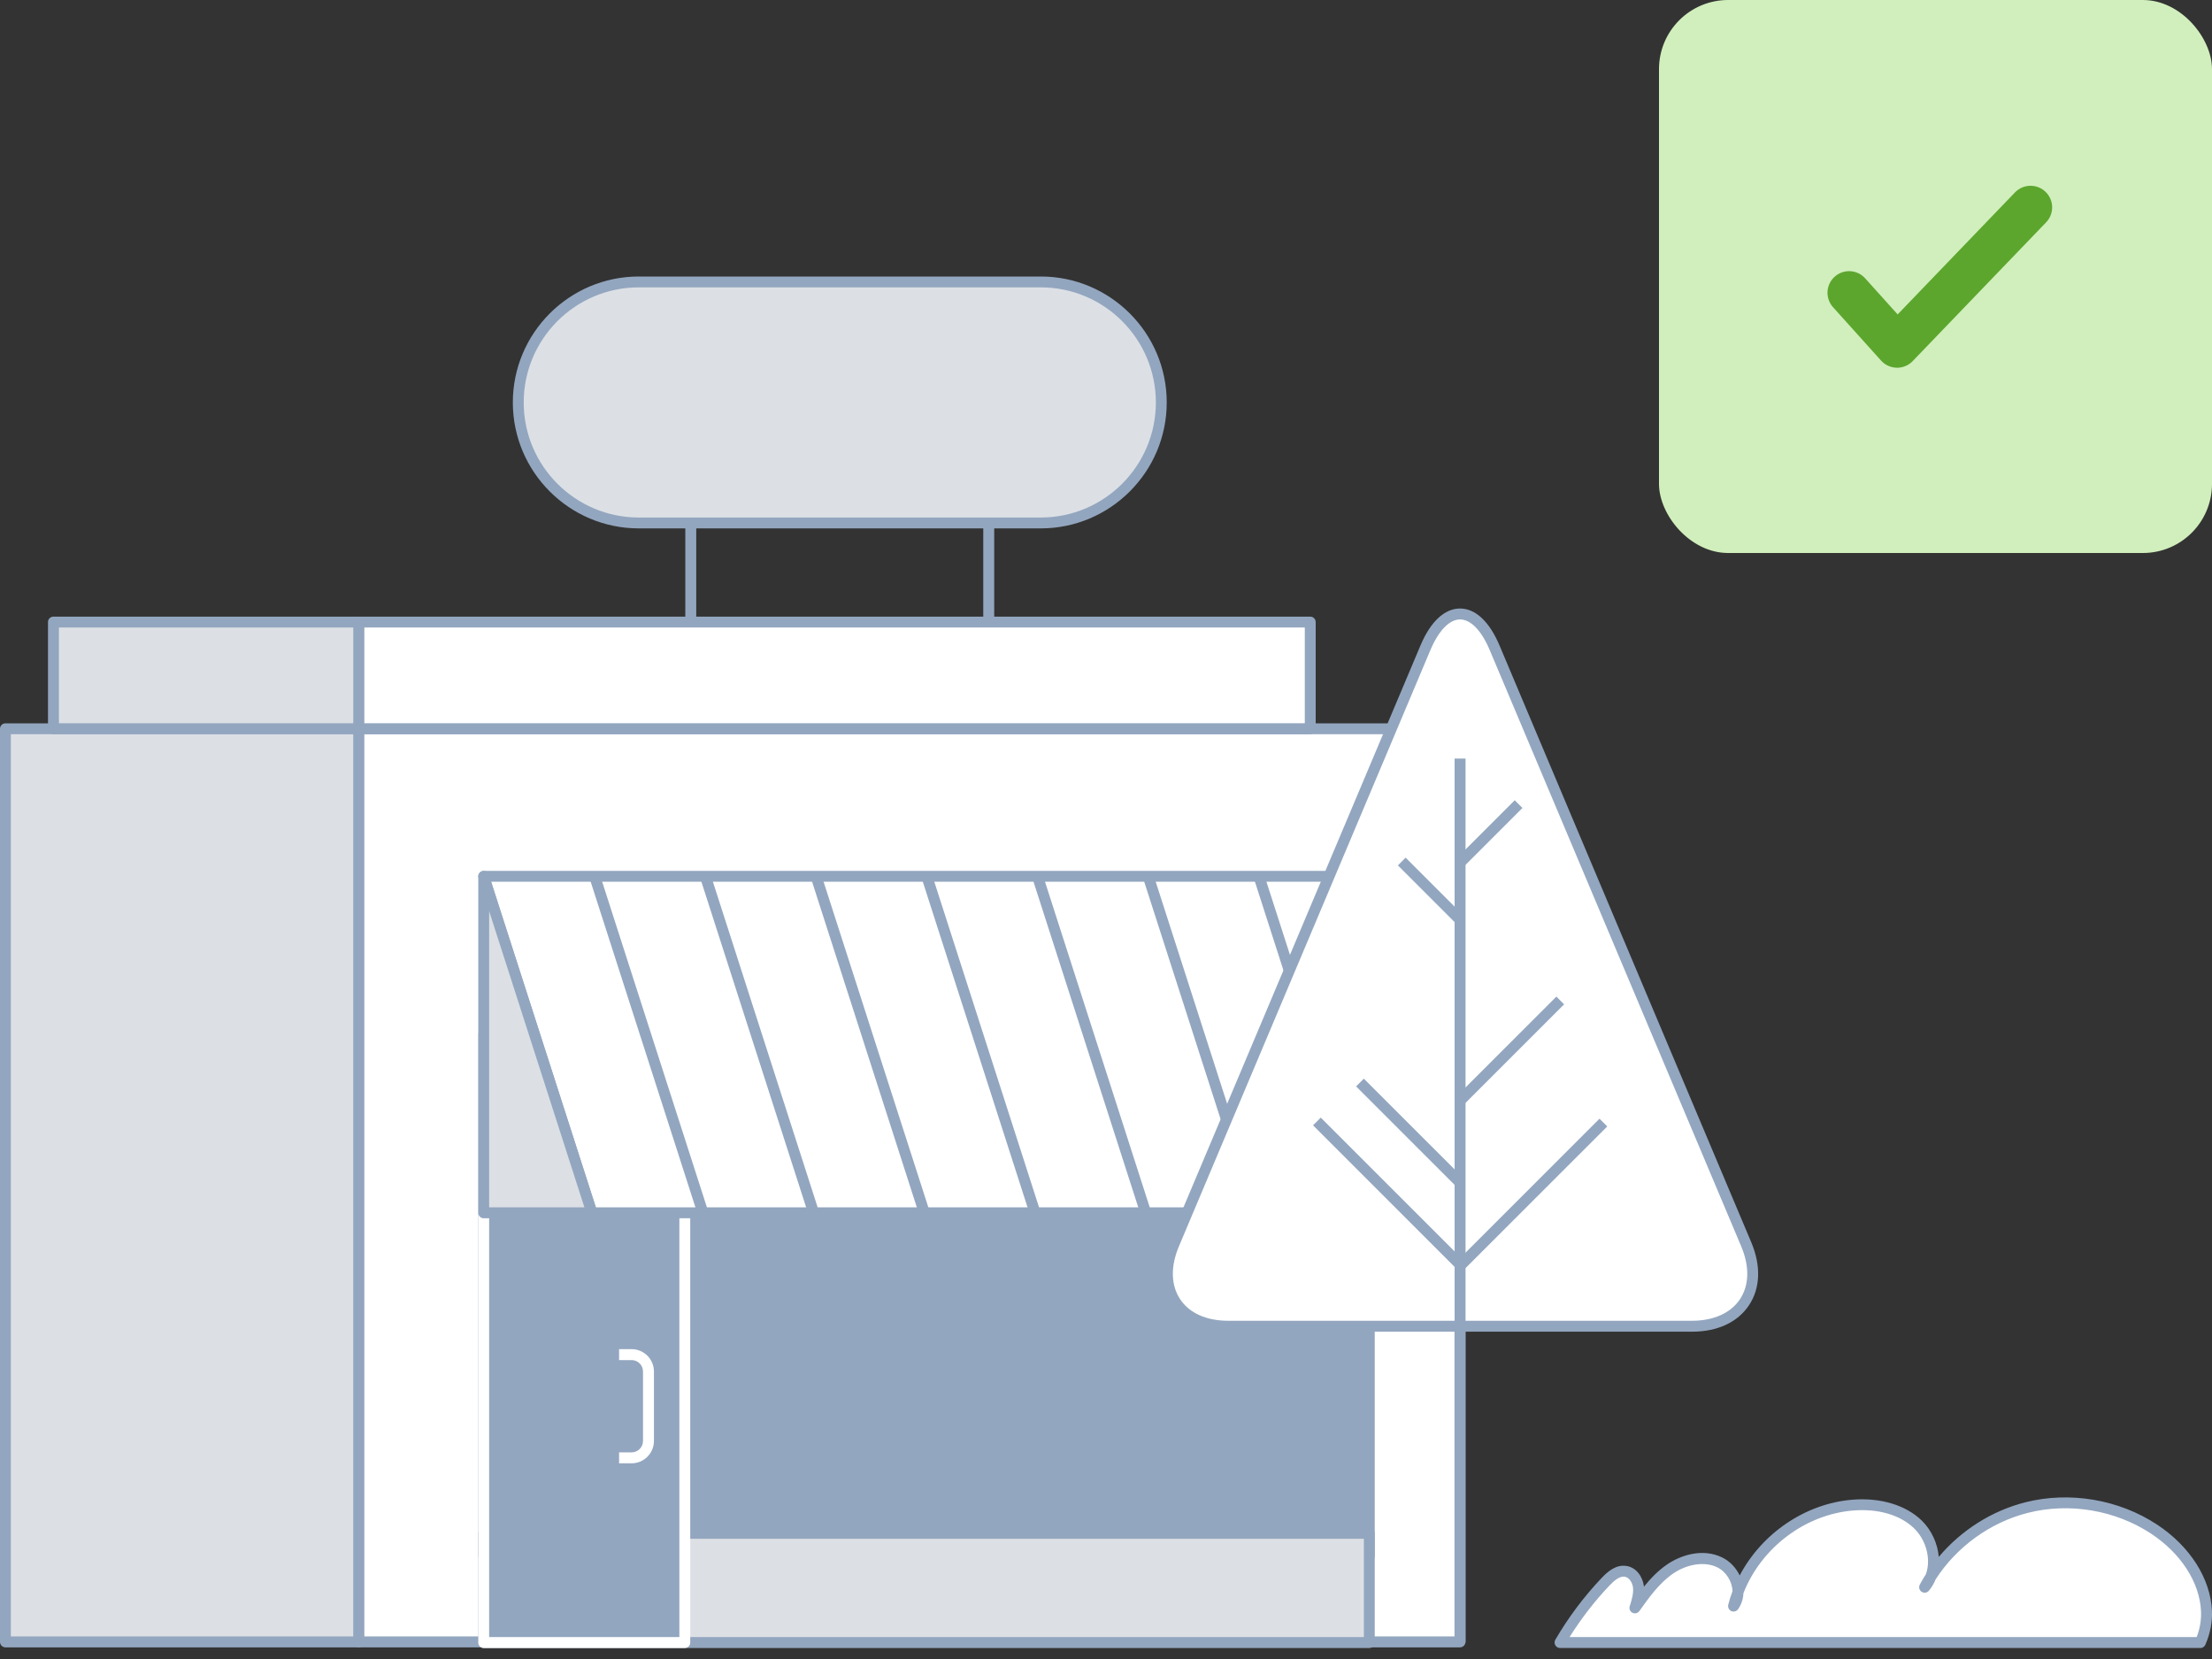 <svg width="128" height="96" viewBox="0 0 128 96" fill="none" xmlns="http://www.w3.org/2000/svg">
  <rect x="0" y="0" width="128" height="96" fill="#333333" stroke="none"/>
  <path d="M84.486 42.17H20.758V95.011H84.486V42.17Z" fill="white"/>
  <path d="M84.484 95.326H20.756C20.582 95.326 20.441 95.186 20.441 95.011V42.17C20.441 41.996 20.582 41.856 20.756 41.856H84.484C84.659 41.856 84.799 41.996 84.799 42.17V95.011C84.799 95.186 84.659 95.326 84.484 95.326ZM21.071 94.693H84.166V42.485H21.071V94.693Z" fill="#93A6BF"/>
  <path d="M75.821 35.996H20.758V42.17H75.821V35.996Z" fill="white"/>
  <path d="M75.819 42.485H20.756C20.582 42.485 20.441 42.344 20.441 42.17V35.996C20.441 35.822 20.582 35.682 20.756 35.682H75.819C75.993 35.682 76.134 35.822 76.134 35.996V42.17C76.134 42.344 75.993 42.485 75.819 42.485ZM21.071 41.852H75.504V36.311H21.071V41.852Z" fill="#93A6BF"/>
  <path d="M0.315 95.011H20.758L20.758 42.17H0.315L0.315 95.011Z" fill="#DCE0E5"/>
  <path d="M20.758 95.326H0.315C0.14 95.326 0 95.186 0 95.011V42.17C0 41.996 0.14 41.856 0.315 41.856H20.758C20.932 41.856 21.072 41.996 21.072 42.17V95.011C21.072 95.186 20.932 95.326 20.758 95.326ZM0.629 94.693H20.439V42.485H0.629V94.693Z" fill="#93A6BF"/>
  <path d="M3.093 42.17H20.758V35.996H3.093V42.17Z" fill="#DCE0E5"/>
  <path d="M20.756 42.485H3.092C2.918 42.485 2.777 42.344 2.777 42.17V35.996C2.777 35.822 2.918 35.682 3.092 35.682H20.756C20.931 35.682 21.071 35.822 21.071 35.996V42.17C21.071 42.344 20.931 42.485 20.756 42.485ZM3.41 41.852H20.442V36.311H3.41V41.852Z" fill="#93A6BF"/>
  <path d="M79.234 59.87H27.988V90.035H79.234V59.87Z" fill="#93A6BF"/>
  <path d="M79.236 90.35H27.99C27.816 90.35 27.676 90.209 27.676 90.035V59.87C27.676 59.696 27.816 59.555 27.99 59.555H79.236C79.411 59.555 79.551 59.696 79.551 59.87V90.035C79.551 90.209 79.411 90.35 79.236 90.35ZM28.305 89.716H78.922V60.184H28.305V89.716Z" fill="#93A6BF"/>
  <path d="M79.234 88.727H27.988V95.045H79.234V88.727Z" fill="#DCE0E5"/>
  <path d="M79.236 95.364H27.99C27.816 95.364 27.676 95.223 27.676 95.049V88.731C27.676 88.557 27.816 88.416 27.99 88.416H79.236C79.411 88.416 79.551 88.557 79.551 88.731V95.049C79.551 95.223 79.411 95.364 79.236 95.364ZM28.305 94.731H78.922V89.042H28.305V94.731Z" fill="#93A6BF"/>
  <path d="M39.626 59.87H27.988V95.049H39.626V59.87Z" fill="#93A6BF"/>
  <path d="M39.628 95.364H27.99C27.816 95.364 27.676 95.224 27.676 95.049V59.87C27.676 59.696 27.816 59.555 27.99 59.555H39.628C39.802 59.555 39.942 59.696 39.942 59.87V95.049C39.942 95.224 39.802 95.364 39.628 95.364ZM28.305 94.731H39.313V60.184H28.305V94.731Z" fill="white"/>
  <path d="M85.496 70.179H34.251L27.988 50.709H79.234L85.496 70.179Z" fill="white"/>
  <path d="M85.499 70.497H34.253C34.116 70.497 33.995 70.41 33.953 70.277L27.691 50.808C27.661 50.713 27.676 50.607 27.736 50.523C27.797 50.44 27.892 50.395 27.99 50.395H79.236C79.373 50.395 79.494 50.482 79.536 50.614L85.798 70.084C85.828 70.179 85.813 70.285 85.752 70.368C85.692 70.452 85.597 70.497 85.499 70.497ZM34.48 69.864H85.063L79.001 51.024H28.419L34.48 69.864Z" fill="#93A6BF"/>
  <path d="M27.988 50.709L34.251 70.179H27.988V50.709Z" fill="#DCE0E5"/>
  <path d="M34.253 70.497H27.99C27.816 70.497 27.676 70.357 27.676 70.182V50.713C27.676 50.557 27.79 50.425 27.941 50.402C28.097 50.379 28.244 50.47 28.29 50.618L34.552 70.088C34.582 70.182 34.567 70.288 34.507 70.372C34.446 70.455 34.351 70.501 34.253 70.501V70.497ZM28.305 69.864H33.817L28.305 52.722V69.864Z" fill="#93A6BF"/>
  <path d="M34.7 50.572L34.098 50.766L40.361 70.235L40.963 70.041L34.7 50.572Z" fill="#93A6BF"/>
  <path d="M41.107 50.571L40.504 50.764L46.767 70.233L47.37 70.039L41.107 50.571Z" fill="#93A6BF"/>
  <path d="M47.513 50.573L46.91 50.767L53.173 70.235L53.776 70.041L47.513 50.573Z" fill="#93A6BF"/>
  <path d="M53.919 50.571L53.316 50.765L59.579 70.234L60.182 70.04L53.919 50.571Z" fill="#93A6BF"/>
  <path d="M60.325 50.573L59.723 50.767L65.986 70.235L66.588 70.042L60.325 50.573Z" fill="#93A6BF"/>
  <path d="M66.731 50.571L66.129 50.765L72.392 70.234L72.995 70.04L66.731 50.571Z" fill="#93A6BF"/>
  <path d="M73.138 50.569L72.535 50.763L78.798 70.232L79.401 70.038L73.138 50.569Z" fill="#93A6BF"/>
  <path d="M36.548 84.676H35.824V84.043H36.548C36.912 84.043 37.208 83.747 37.208 83.383V79.362C37.208 78.998 36.912 78.703 36.548 78.703H35.824V78.07H36.548C37.261 78.07 37.841 78.65 37.841 79.362V83.383C37.841 84.096 37.261 84.676 36.548 84.676Z" fill="white"/>
  <path d="M36.967 30.258H60.227C64.078 30.258 67.201 27.135 67.201 23.284C67.201 19.434 64.078 16.311 60.227 16.311H36.967C33.116 16.311 29.992 19.434 29.992 23.284C29.992 27.135 33.116 30.258 36.967 30.258Z" fill="#DCE0E5"/>
  <path d="M60.225 30.576H36.965C32.943 30.576 29.676 27.306 29.676 23.288C29.676 19.271 32.947 16 36.965 16H60.225C64.247 16 67.514 19.271 67.514 23.288C67.514 27.306 64.243 30.576 60.225 30.576ZM36.965 16.629C33.292 16.629 30.305 19.616 30.305 23.288C30.305 26.961 33.292 29.947 36.965 29.947H60.225C63.898 29.947 66.885 26.961 66.885 23.288C66.885 19.616 63.898 16.629 60.225 16.629H36.965Z" fill="#93A6BF"/>
  <path d="M40.289 30.258H39.656V35.996H40.289V30.258Z" fill="#93A6BF"/>
  <path d="M57.531 30.258H56.898V35.996H57.531V30.258Z" fill="#93A6BF"/>
  <path d="M127.683 93.218C127.592 91.27 126.273 89.55 124.643 88.481C122.498 87.071 119.753 86.609 117.267 87.238C115.004 87.81 112.987 89.281 111.729 91.244C111.645 91.46 111.528 91.665 111.376 91.846C111.486 91.642 111.604 91.441 111.729 91.244C112.115 90.243 111.774 88.966 110.974 88.197C110.004 87.264 108.556 86.98 107.214 87.09C104.295 87.332 101.623 89.398 100.58 92.123C100.58 92.411 100.497 92.692 100.322 92.934C100.391 92.657 100.478 92.388 100.58 92.123C100.588 91.433 100.152 90.706 99.507 90.399C98.594 89.963 97.468 90.221 96.634 90.796C95.8 91.369 95.198 92.214 94.61 93.04C94.735 92.642 94.864 92.233 94.811 91.82C94.758 91.407 94.477 90.994 94.068 90.929C93.624 90.857 93.226 91.198 92.919 91.528C91.903 92.593 91.016 93.779 90.273 95.053H127.327C127.581 94.477 127.71 93.847 127.683 93.226V93.218Z" fill="white"/>
  <path d="M127.326 95.363H90.273C90.159 95.363 90.056 95.303 90 95.204C89.943 95.106 89.943 94.984 90 94.886C90.758 93.59 91.66 92.384 92.687 91.304C93.04 90.933 93.521 90.52 94.116 90.615C94.723 90.709 95.064 91.285 95.125 91.782C95.125 91.793 95.125 91.805 95.128 91.816C95.511 91.342 95.943 90.891 96.455 90.539C97.263 89.981 98.525 89.58 99.643 90.118C100.09 90.33 100.45 90.713 100.67 91.164C101.955 88.727 104.469 87.006 107.186 86.783C108.801 86.65 110.265 87.086 111.193 87.977C111.769 88.534 112.122 89.314 112.19 90.091C113.483 88.553 115.253 87.427 117.19 86.934C119.756 86.282 122.607 86.764 124.817 88.219C126.724 89.474 127.91 91.338 127.997 93.207C128.028 93.859 127.895 94.541 127.614 95.178C127.565 95.291 127.451 95.367 127.326 95.367V95.363ZM90.83 94.73H127.114C127.304 94.242 127.387 93.726 127.364 93.233C127.288 91.566 126.204 89.887 124.468 88.742C122.402 87.382 119.737 86.934 117.342 87.544C115.173 88.094 113.233 89.496 112.008 91.391C111.91 91.634 111.777 91.858 111.614 92.051C111.512 92.176 111.33 92.199 111.193 92.108C111.061 92.017 111.015 91.839 111.091 91.698C111.197 91.498 111.315 91.297 111.44 91.103C111.758 90.239 111.47 89.121 110.75 88.428C109.954 87.662 108.672 87.287 107.232 87.408C104.461 87.635 101.917 89.557 100.886 92.191C100.871 92.536 100.761 92.858 100.572 93.124C100.481 93.245 100.318 93.29 100.181 93.226C100.045 93.161 99.973 93.01 100.007 92.862C100.071 92.6 100.155 92.335 100.253 92.074C100.238 91.509 99.871 90.933 99.363 90.69C98.642 90.345 97.638 90.493 96.808 91.062C96.012 91.611 95.428 92.434 94.863 93.226C94.772 93.351 94.605 93.396 94.465 93.324C94.325 93.256 94.257 93.093 94.306 92.945C94.419 92.585 94.537 92.21 94.495 91.858C94.461 91.588 94.283 91.281 94.014 91.236C93.715 91.194 93.388 91.479 93.142 91.74C92.274 92.653 91.497 93.658 90.826 94.73H90.83Z" fill="#93A6BF"/>
  <path d="M71.07 76.747C68.238 76.747 66.825 74.613 67.924 72.005L82.484 37.486C83.583 34.878 85.383 34.878 86.487 37.486L101.046 72.005C102.146 74.613 100.732 76.747 97.9 76.747H71.07Z" fill="white"/>
  <path d="M97.901 77.061H71.071C69.593 77.061 68.418 76.516 67.762 75.526C67.106 74.537 67.061 73.241 67.633 71.88L82.193 37.361C82.776 35.973 83.591 35.212 84.486 35.212C85.381 35.212 86.192 35.973 86.776 37.361L101.336 71.88C101.912 73.241 101.866 74.537 101.21 75.526C100.555 76.516 99.38 77.061 97.901 77.061ZM84.486 35.845C83.872 35.845 83.25 36.489 82.776 37.607L68.217 72.127C67.728 73.287 67.754 74.371 68.289 75.178C68.823 75.985 69.812 76.428 71.071 76.428H97.901C99.16 76.428 100.149 75.985 100.687 75.178C101.222 74.371 101.248 73.287 100.759 72.127L86.2 37.607C85.726 36.485 85.104 35.845 84.49 35.845H84.486Z" fill="#93A6BF"/>
  <path d="M84.805 43.895H84.172V95.049H84.805V43.895Z" fill="#93A6BF"/>
  <path d="M90.062 57.669L84.277 63.453L84.725 63.9L90.509 58.117L90.062 57.669Z" fill="#93A6BF"/>
  <path d="M81.338 49.629L80.891 50.077L84.26 53.445L84.707 52.998L81.338 49.629Z" fill="#93A6BF"/>
  <path d="M87.65 46.307L84.281 49.676L84.729 50.123L88.098 46.755L87.65 46.307Z" fill="#93A6BF"/>
  <path d="M92.557 64.735L84.277 73.013L84.725 73.461L93.005 65.183L92.557 64.735Z" fill="#93A6BF"/>
  <path d="M78.92 62.418L78.473 62.865L84.257 68.649L84.705 68.201L78.92 62.418Z" fill="#93A6BF"/>
  <path d="M76.428 64.672L75.981 65.119L84.26 73.398L84.708 72.95L76.428 64.672Z" fill="#93A6BF"/>
  <rect x="96" width="32" height="32" rx="4" fill="#D1EFBC"/>
  <path d="M107 16.941L109.779 20.029L117.5 12" stroke="#5CA62E" stroke-width="2.5" stroke-linecap="round" stroke-linejoin="round"/>
</svg>
